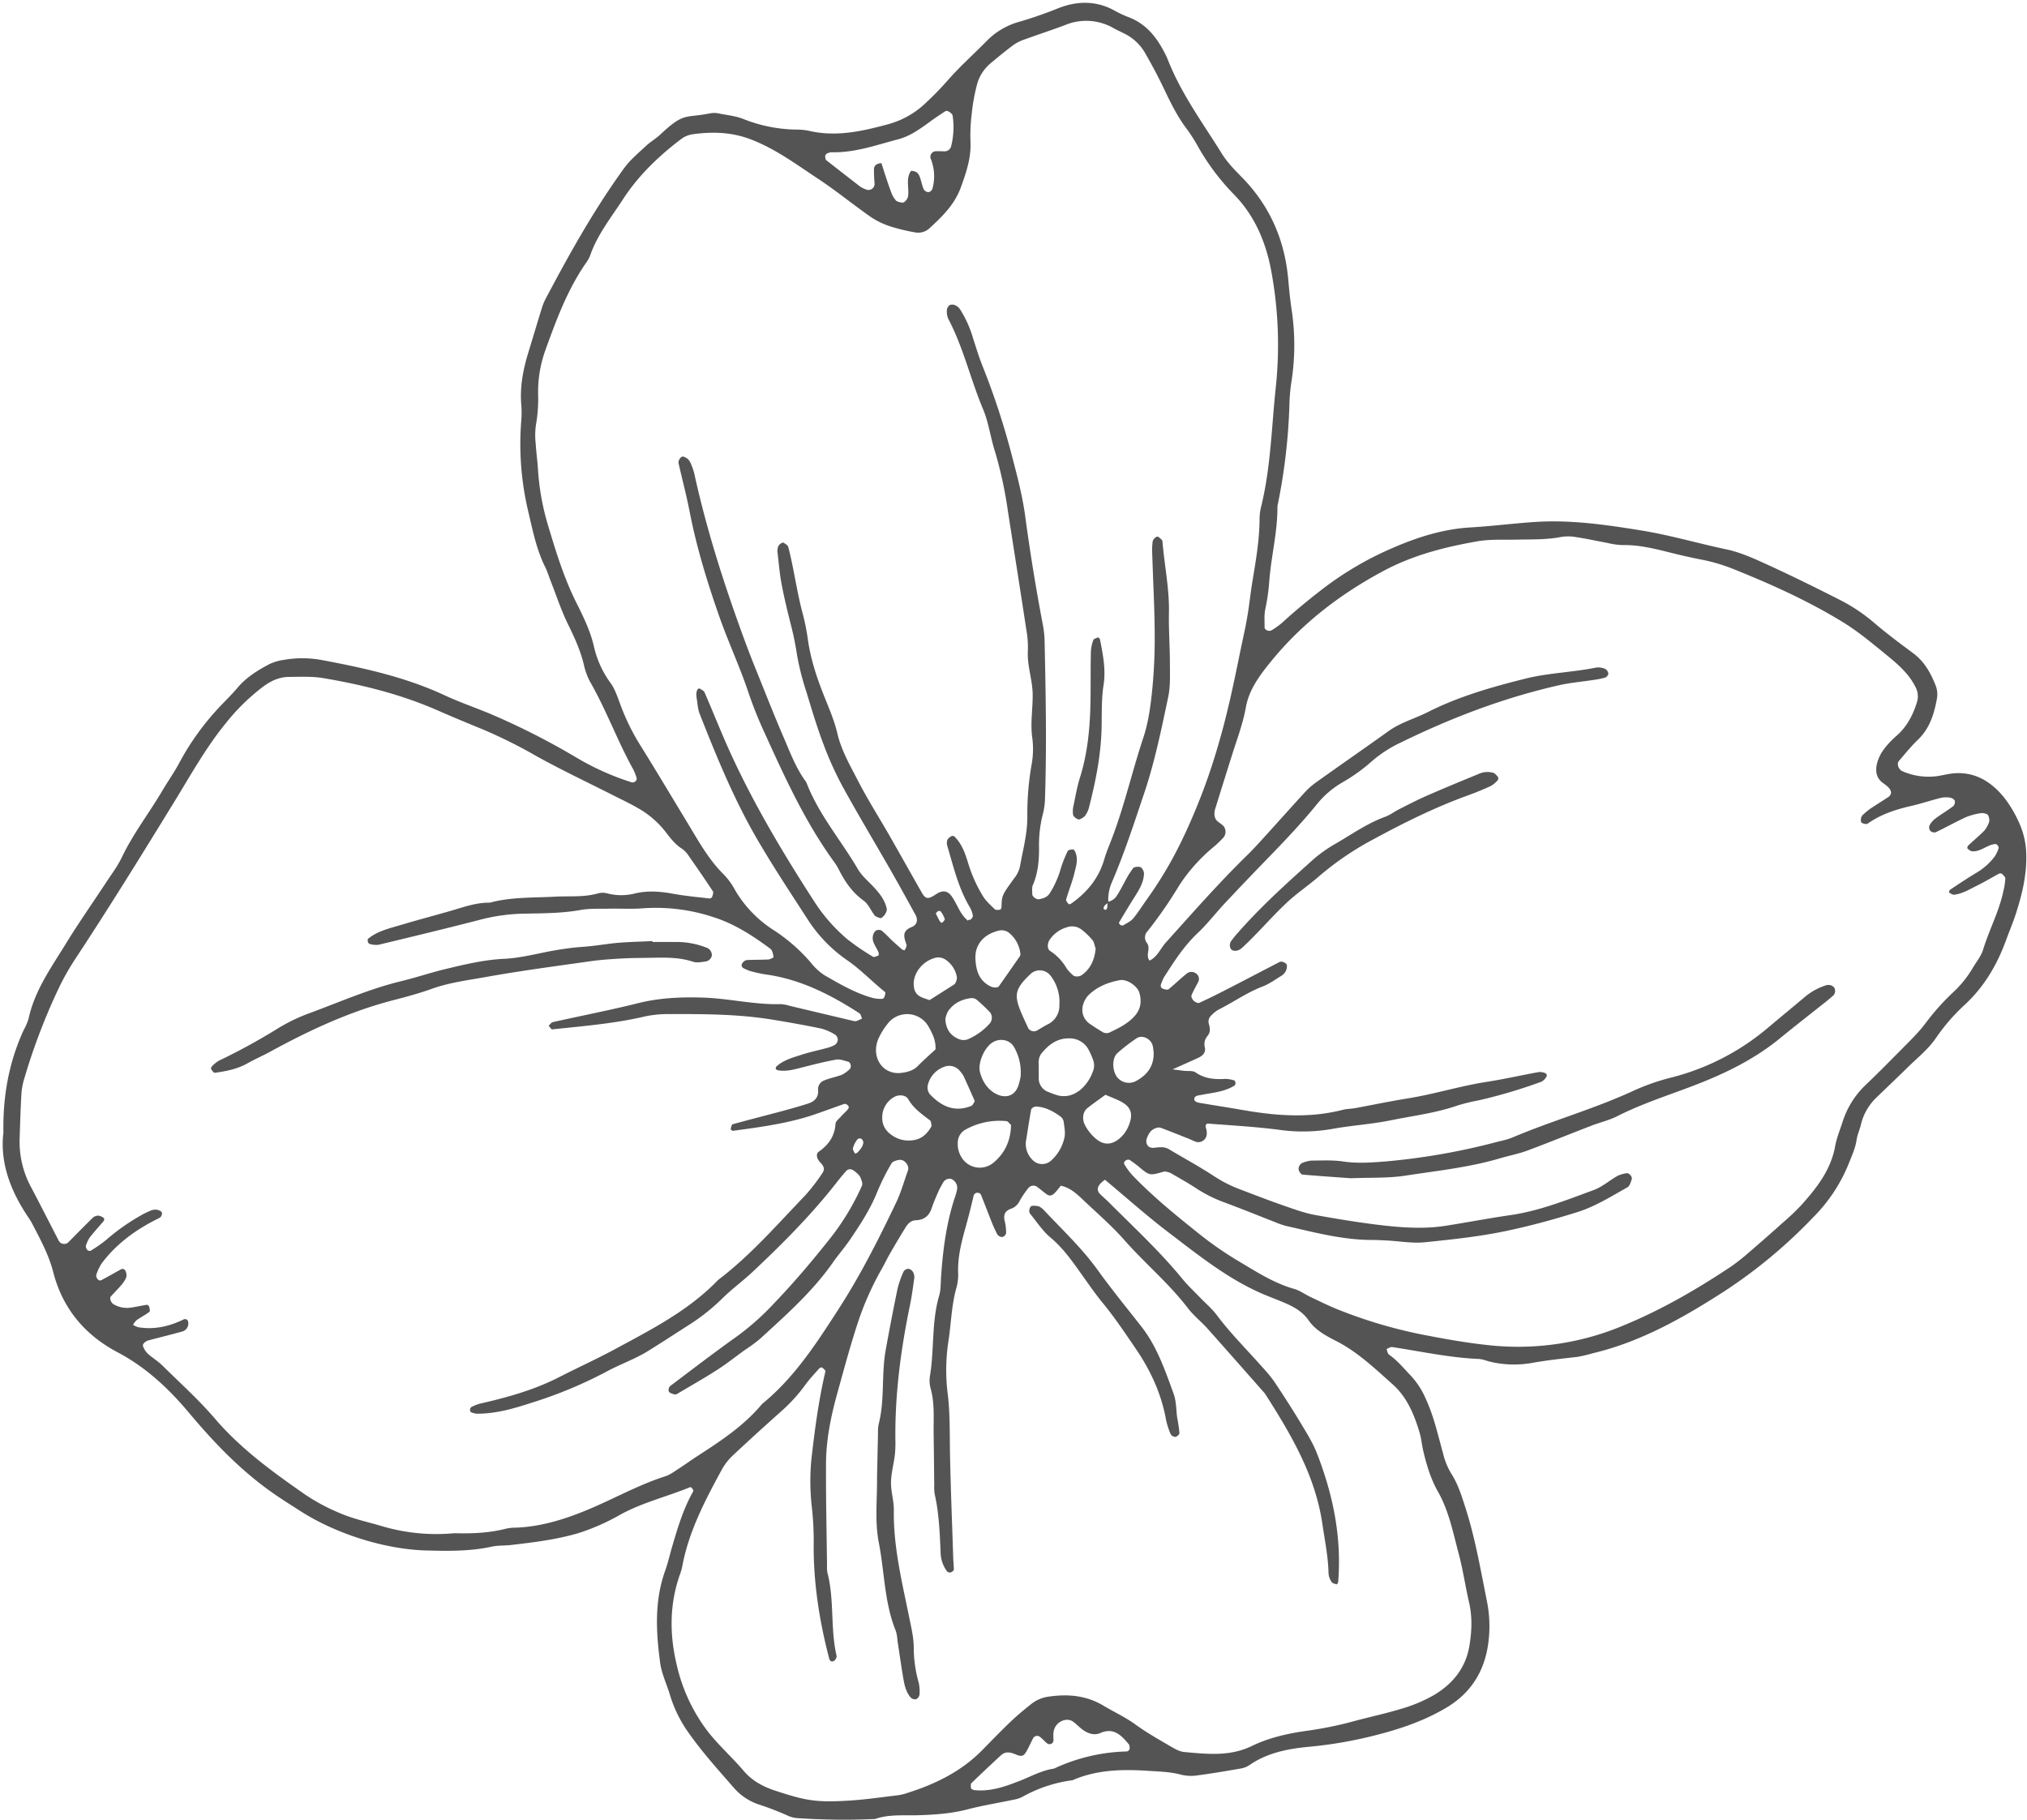 <?xml version="1.0" encoding="UTF-8" standalone="no"?><svg xmlns="http://www.w3.org/2000/svg" xmlns:xlink="http://www.w3.org/1999/xlink" data-name="Poppy Bouquet" fill="#545454" height="820.7" preserveAspectRatio="xMidYMid meet" version="1" viewBox="14.0 13.9 913.9 820.7" width="913.9" zoomAndPan="magnify"><g data-name="Dogwood 4" id="change1_1"><path d="M15.54,524.65c-.3-16.79,2.56-31.85,9.09-46.18a26.44,26.44,0,0,0,2.24-5.15c2.71-12.72,10.19-23.08,16.79-33.83,5.87-9.58,12.35-18.78,18.52-28.18,2.32-3.52,4.9-6.94,6.7-10.73,5.07-10.63,12.29-19.94,18.23-30,2.6-4.42,5.61-8.63,8-13.19a117.75,117.75,0,0,1,18.15-25c2.56-2.74,5.28-5.34,7.69-8.21,4-4.78,9.14-8,14.57-10.84a23.1,23.1,0,0,1,6.69-1.93,48.23,48.23,0,0,1,16.82.11c18.91,3.55,37.66,7.65,55.28,15.83,6.79,3.16,13.91,5.6,20.83,8.48A326.62,326.62,0,0,1,274,355.58a118.58,118.58,0,0,0,24.3,10.93,2,2,0,0,0,2.52-.66,1.6,1.6,0,0,0,.21-1.18,24.41,24.41,0,0,0-1.56-3.9c-7.06-12.71-12-26.45-19.24-39.11a29.8,29.8,0,0,1-2.95-7.86c-1.52-6.45-4.21-12.35-7.12-18.27-3.09-6.28-5.28-13-7.85-19.54-.86-2.18-1.53-4.45-2.57-6.54-4-8.07-5.65-16.84-7.71-25.51a131.6,131.6,0,0,1-3-40.49,44.59,44.59,0,0,0,0-7c-.69-8.1.81-15.87,3.16-23.55,2.06-6.72,4.06-13.45,6.13-20.17a22.79,22.79,0,0,1,1.59-3.9c10.72-20.32,21.92-40.38,35.41-59,2.71-3.75,6.39-6.83,9.79-10,2-1.92,4.55-3.34,6.59-5.26,10.94-10.31,11.08-7.21,22.61-9.6a10.64,10.64,0,0,1,4.16.17c3.68.72,7.53,1.1,10.94,2.52a67,67,0,0,0,23.31,4.67,29.75,29.75,0,0,1,5.6.47c12.34,3,24.14.35,36-2.85a39.41,39.41,0,0,0,17-9.57,139.27,139.27,0,0,0,9.82-10.07c5.56-6.37,11.89-12,17.79-18a32.7,32.7,0,0,1,14.36-8.52,182,182,0,0,0,17.25-5.94c8.5-3.5,17.32-3.9,25.82.75a48.47,48.47,0,0,0,6.36,3c7.51,2.79,12.26,8.4,15.88,15.21a36.83,36.83,0,0,1,1.85,3.79c6,15.44,15.82,28.71,24.47,42.64,2.5,4,5.81,7.33,9.09,10.69,12.27,12.55,19,27.63,20.72,45.07.44,4.67.84,9.35,1.54,14a107.41,107.41,0,0,1,.12,32.22,78.55,78.55,0,0,0-1,9.79,264.68,264.68,0,0,1-5.21,46,7.47,7.47,0,0,0-.23,1.39c.09,11.32-2.83,22.31-3.68,33.53a88.23,88.23,0,0,1-1.77,12.51c-.6,2.67-.31,5.55-.35,8.34,0,1.24,2.08,2.06,3.27,1.27a36.62,36.62,0,0,0,4.52-3.23c5.87-5.39,12-10.42,18.33-15.3A147,147,0,0,1,641.87,261c11.16-4.85,22.68-8.54,35.13-9.27,9.8-.57,19.57-1.86,29.4-2.48,16.08-1,31.79,1.29,47.55,3.84,13,2.1,25.56,5.82,38.39,8.53,6.34,1.34,12.47,4.12,18.42,6.85,11.08,5.08,22,10.45,32.89,16a77.59,77.59,0,0,1,15.18,10.14c5.69,4.87,11.72,9.37,17.75,13.84,5.13,3.8,8,9.08,10.23,14.82a10.94,10.94,0,0,1,.5,5.53c-1.25,7-3.27,13.63-8.71,18.79-3,2.88-5.66,6.21-8.41,9.39-1.18,1.37-.2,3.94,1.58,4.7a29.29,29.29,0,0,0,15.12,2.26c1.86-.21,3.69-.68,5.54-1,10.37-1.82,18.38,2.49,24.77,10.11a52.62,52.62,0,0,1,6.63,10.75,36.35,36.35,0,0,1,3.73,14.89c.34,9.56-1.88,18.61-4.78,27.56-1.31,4-3,7.9-4.42,11.86-4.11,11.17-10,21.11-18.92,29.23a87.73,87.73,0,0,0-12.78,14.89c-3.43,4.93-8.35,8.83-12.69,13.1-4.68,4.61-9.45,9.11-14.16,13.68a24.65,24.65,0,0,0-6.81,12.1c-.56,2.27-1.59,4.45-1.92,6.74-.54,3.79-2.15,7.15-3.51,10.64a72.77,72.77,0,0,1-16.17,24.43,226.8,226.8,0,0,1-39.92,33.23C773,608.05,753.77,619,732,624.15a60.7,60.7,0,0,1-6.82,1.6c-7,.81-13.94,1.54-20.88,2.8a46.31,46.31,0,0,1-18.19-.56c-1.83-.41-3.63-1.24-5.46-1.31-13.17-.56-26-3.4-39-5.36-.77-.11-1.68.58-2.52.9.36.85.47,2,1.11,2.5,3.89,2.71,6.81,6.38,10.06,9.74A36.81,36.81,0,0,1,657,645.05c3.55,7.75,5.31,16,7.6,24.12a31.51,31.51,0,0,0,3.63,9.06c3.09,4.76,4.74,10.11,6.47,15.5,4.46,13.89,6.89,28.24,9.76,42.47a57,57,0,0,1,.61,18.2C683.49,767.08,677.5,777.19,666,784s-24,10.59-36.75,13.55a189.76,189.76,0,0,1-24.94,4c-9.29.87-18.61,2.6-26.66,8.06a10.29,10.29,0,0,1-3.84,1.68c-6.92,1.21-13.85,2.39-20.82,3.29a18.83,18.83,0,0,1-7-.56c-4.6-1.17-9.25-1.28-13.94-1.59-11.81-.77-23.44-.62-34.53,4.23a62.29,62.29,0,0,0-22.55,7.48,13.53,13.53,0,0,1-4,1.29c-6.87,1.46-13.84,2.56-20.62,4.33-7.35,1.92-14.78,2.44-22.29,2.67-6.54.2-13.16-.52-19.53,1.7a312.43,312.43,0,0,1-35.16-.4,12.42,12.42,0,0,1-4.06-1.05,129.61,129.61,0,0,0-13.09-5.06,25.82,25.82,0,0,1-11.55-7.78C337.94,812.1,331,804.46,325,796a58.24,58.24,0,0,1-8.84-17.49c-1.44-4.95-3.83-9.74-4.51-14.77-1.89-14-2.65-28,2.3-41.72,1.26-3.51,2.06-7.19,3.12-10.78,2.51-8.52,5-17,9.48-24.84.15-.25-.12-.87-.36-1.2s-.82-.81-1-.72c-10.38,4.27-21.39,6.89-31.35,12.31a97.23,97.23,0,0,1-19.26,8.5c-10,2.91-20.17,4.13-30.41,5.31-2.79.32-5.67.11-8.39.71-9.74,2.14-19.6,2-29.43,1.74-18.79-.47-41-7.53-57-17.83-3.94-2.54-7.92-5-11.77-7.69-14.77-10.23-27-23-38.53-36.76C90,640,79.76,630.4,67,623.67c-14.77-7.8-24.81-19.79-29-36.16-2-7.82-5.84-14.8-9.51-21.87-.86-1.66-2-3.18-3-4.76C18.19,549.5,14,537.29,15.54,524.65ZM513.7,420.89a8.19,8.19,0,0,0-1.83,1.61c-.62,1-.21,1.68.82,1.62.2,0,.47-.68.52-1.07.1-.82.08-1.65.11-2.48a6.21,6.21,0,0,0,4.44-3.13c1.74-2.75,3.16-5.71,4.78-8.54.68-1.2,1.51-2.32,2.29-3.46.53-.76,3.19-1,3.84-.18a4.25,4.25,0,0,1,1.12,2.42c-.08,3.89-2,7.11-4,10.29-2.5,3.95-4.91,7.95-7.3,12-.1.16.35.81.68,1a1.48,1.48,0,0,0,1.23.2c1.57-1,3.4-1.77,4.52-3.13,2.39-2.88,4.35-6.1,6.55-9.14a178.73,178.73,0,0,0,15.65-26.61,274.93,274.93,0,0,0,16.78-44.69c3.78-13.07,6.5-26.36,9.23-39.66,1-5,2.21-10.06,3.09-15.13,1-5.54,1.52-11.14,2.44-16.68,1.53-9.26,3.16-18.49,3.23-27.91a23.68,23.68,0,0,1,.64-5.57c4.43-17.84,4.75-36.2,6.7-54.34a182.1,182.1,0,0,0-2-51.83c-2.39-13.25-7.49-25.31-16.87-34.88a104.31,104.31,0,0,1-16-21.21,76.8,76.8,0,0,0-5.26-8.32c-4.58-6-7.77-12.8-11-19.57-2.44-5.06-5.12-10-7.92-14.87A21.88,21.88,0,0,0,521,29.08c-1.67-.85-3.39-1.61-5-2.52a24.67,24.67,0,0,0-21.69-1.4c-6.13,2.34-12.38,4.33-18.54,6.59a19.41,19.41,0,0,0-5,2.55c-3.38,2.51-6.63,5.21-9.87,7.91a18.94,18.94,0,0,0-6.24,9.2,86.42,86.42,0,0,0-2.54,13.78,78.4,78.4,0,0,0-.56,12.63c.32,7.23-1.87,13.71-4.29,20.41-2.85,7.93-8.44,13.31-14.29,18.68a7.47,7.47,0,0,1-6.59,1.74A84.12,84.12,0,0,1,415.46,116a35.35,35.35,0,0,1-8.82-4.24c-8.06-5.63-15.69-11.9-23.89-17.31-9.73-6.43-19.07-13.42-30.22-17.69-8.76-3.35-17.34-3.54-26.24-2.32a11.5,11.5,0,0,0-5.13,2.12C311,84.24,301.84,93.05,294.9,103.73c-5.34,8.21-11.59,16-14.85,25.44a15.51,15.51,0,0,1-2.09,3.65c-8.32,12.11-13.3,25.77-18.23,39.44a55.36,55.36,0,0,0-3.11,19.35,67.88,67.88,0,0,1-1,14,33.37,33.37,0,0,0-.09,8.36c.22,3.74.76,7.46,1,11.2a111.69,111.69,0,0,0,4.34,24.88c3.62,12.09,7.27,24.24,13,35.64,3.13,6.28,6.26,12.63,7.87,19.53a44.25,44.25,0,0,0,7.43,16.51c2.17,2.94,3.32,6.69,4.65,10.19a99,99,0,0,0,8.62,17.64c7.21,11.53,14.14,23.23,21.2,34.85,5.11,8.4,9.76,17.09,16.94,24.08a32.44,32.44,0,0,1,4.89,6.86,53.36,53.36,0,0,0,17.4,18,78,78,0,0,1,16.86,14.8,25.25,25.25,0,0,0,6.2,5.63c6.9,3.95,13.8,8,21.58,10.13a18.09,18.09,0,0,0,4.11.42,1.43,1.43,0,0,0,1.08-.76c.26-.76.67-2.08.35-2.33-5.83-4.67-10.93-10.1-17.17-14.41a64.69,64.69,0,0,1-17.54-18.07c-7.89-12.18-15.89-24.26-23.2-36.85-10.41-18-18.15-37-25.71-56.2-.84-2.13-.91-4.57-1.32-6.87-.09-.46-.09-.93-.14-1.4-.18-1.81.7-3.52,1.57-3s1.8.94,2.12,1.67c3.73,8.59,7.16,17.31,11,25.84,10.85,24,24.28,46.52,38.53,68.57a76.14,76.14,0,0,0,14.81,16.87,105.28,105.28,0,0,0,11.59,7.92c.5.32,1.62-.22,2.39-.51.2-.07.3-.81.19-1.16-.82-2.62-3.26-4.73-2.59-7.8a3.85,3.85,0,0,1,1.34-2.32,2.83,2.83,0,0,1,2.58,0,51.06,51.06,0,0,1,4,3.82c1.69,1.6,3.43,3.15,5.2,4.67a2.28,2.28,0,0,0,1.21.36c.36-.8,1-1.79.82-2.44-1.12-3.25-2.31-6.17,2.29-8,2.52-1,3-3.26,1.66-5.65-3.83-7-7.66-13.94-11.62-20.85-7-12.21-14.24-24.26-21-36.58a149.31,149.31,0,0,1-8.72-19.19c-3-7.88-5.4-16-7.84-24a119.14,119.14,0,0,1-4.13-16.31c-.64-4.18-1.42-8.28-2.45-12.37-1.6-6.37-3.2-12.74-4.43-19.19-1-5-1.36-10.19-2-15.3a9.59,9.59,0,0,1,.17-1.39c0-1.31,2-3,2.82-2.38.7.53,1.73,1.06,1.91,1.78,2.48,9.5,3.72,19.28,6.18,28.8a103.11,103.11,0,0,1,2.59,12.38c1.17,8.91,3.94,17.32,7.22,25.62,2.23,5.66,4.75,11.3,6.12,17.19,1.85,7.92,5.89,14.77,9.51,21.8,4.29,8.32,9.34,16.24,14,24.37,4.89,8.54,9.68,17.14,14.56,25.69,1.75,3.06,2.88,3.16,6.29.88,3.13-2.09,5.36-1.74,7.23.86,2.45,3.41,3.56,7.67,6.86,10.56,1.39,1.22-.48,0,1.39,0,.46,0,1.38-1.29,1.29-1.85a11.5,11.5,0,0,0-1.45-3.94c-5.09-8.59-7.32-18.22-10.11-27.65a4.28,4.28,0,0,1,.13-2.72,4.35,4.35,0,0,1,1.93-1.6,1.38,1.38,0,0,1,1.24.28c3.47,3.42,4.95,8,6.27,12.4a65.16,65.16,0,0,0,6.32,14.08c1.37,2.37,3.55,4.29,5.53,6.24.44.44,1.57.31,2.35.22.29,0,.69-.72.7-1.12.14-5.38.16-5.35,5.8-13.16a12.9,12.9,0,0,0,2.48-5c1.3-7.35,3.31-14.56,3.37-22.15A129.45,129.45,0,0,1,479.05,359a38.78,38.78,0,0,0,.34-12.58c-.9-6.6.31-13.08.2-19.61s-2.57-12.86-2.15-19.52a46.89,46.89,0,0,0-.76-9.8c-2.68-17.59-5.45-35.15-8.2-52.72a185.28,185.28,0,0,0-5.93-27.44c-2-6.25-2.8-12.94-5.32-18.92-5.65-13.38-8.82-27.7-15.64-40.63a8.42,8.42,0,0,1-.67-4.07,3.12,3.12,0,0,1,1.32-2.28,3.33,3.33,0,0,1,2.57.18,5.23,5.23,0,0,1,2.07,1.81,50.15,50.15,0,0,1,5.76,12.77c1.44,4.46,2.81,9,4.56,13.3a334.53,334.53,0,0,1,13.07,40.06c2.37,9.05,4.78,18.18,6,27.43,2.18,16.25,4.84,32.4,7.88,48.5a43.16,43.16,0,0,1,.81,7c.52,23.91,1,47.83.18,71.74a30.06,30.06,0,0,1-1,6.94,56.17,56.17,0,0,0-1.67,15.33c0,5.65-.5,11.21-2.8,16.52-.51,1.19-.22,2.74-.26,4.13,0,1.07,1.91,2.45,3,2.25,1.9-.34,3.68-.9,4.8-2.56a42.76,42.76,0,0,0,5.12-11.51,53.63,53.63,0,0,1,3.1-7.72c.25-.52,1.59-.61,2.45-.69.25,0,.65.62.84,1,1.55,3.23.46,6.49-.28,9.6-1,4.08-2.6,8-3.76,12-.16.57.66,1.48,1.17,2.13.1.13.91-.15,1.28-.41,7.05-5,12.31-11.39,14.76-19.9.91-3.14,2.22-6.17,3.39-9.23,5.69-14.9,9.19-30.49,14.22-45.61,2.2-6.6,3.18-13.7,3.91-20.66a236.29,236.29,0,0,0,1.2-25.24c0-11.25-.64-22.49-1-33.74-.07-1.87-.15-3.75-.16-5.62,0-.94.14-1.87.19-2.8.08-1.44,1.95-3.1,2.76-2.36.64.58,1.65,1.23,1.7,1.92.88,10.73,3.15,21.31,2.93,32.16-.16,7.5.42,15,.43,22.51,0,5.15.31,10.45-.74,15.43-3.09,14.66-6.08,29.34-10.89,43.61-4.48,13.33-8.82,26.69-14.35,39.63A20,20,0,0,0,513.7,420.89ZM218.84,705.26c6.88.2,15.29.06,23.54-2.1a19.49,19.49,0,0,1,4.2-.4c10.93-.42,21.15-3.5,31.24-7.61,12.15-4.94,23.57-11.54,36.12-15.55,2.18-.7,4.12-2.19,6.09-3.45,2.76-1.78,5.41-3.73,8.17-5.51,10.65-6.89,21.24-13.83,29.46-23.72,14.45-11.75,24.42-27.25,34.31-42.55s18.2-31.7,26.08-48.23c2.23-4.69,3.57-9.63,5.32-14.46.75-2.08-1.51-5-3.76-4.77-1.3.14-3.12.65-3.66,1.59a99.56,99.56,0,0,0-6.3,12.56c-3.15,7.93-7.76,15-12.53,22-2.38,3.48-5.18,6.67-7.6,10.13-9.22,13.19-21.19,23.74-32.93,34.5a73.39,73.39,0,0,1-6.83,5c-4.18,3-8.22,6.26-12.55,9-5.88,3.78-12,7.24-18,10.8a1.83,1.83,0,0,1-1.36.12c-.84-.31-2-.6-2.32-1.26a2.58,2.58,0,0,1,.58-2.41c10.1-7.63,20.15-15.33,30.46-22.66a118,118,0,0,0,16.73-15c9.08-9.49,17.54-19.52,25.67-29.84a111.24,111.24,0,0,0,13.66-22.89c.45-1-.28-2.67-.78-3.9a7,7,0,0,0-1.88-2.06c-1.88-1.8-3.42-1.93-4.71-.4s-2.44,2.86-3.59,4.34c-11.54,14.87-24.78,28.15-38.47,41-4.44,4.17-9.44,7.76-13.73,12.06A91.22,91.22,0,0,1,324,611.73c-5.91,3.8-11.81,7.64-17.78,11.35s-12.69,6-18.85,9.36a196,196,0,0,1-33.71,14c-8,2.6-16.11,5-24.68,4.92a8,8,0,0,1-2.66-.7c-.24-.09-.43-.66-.41-1s.21-1.05.51-1.21a17.34,17.34,0,0,1,3.79-1.57c12.36-2.81,24.53-6.17,35.9-12,8.35-4.28,16.91-8.14,25.15-12.6,16.47-8.91,33.25-17.41,46.47-31.18,14.67-11.13,26.66-25,39.33-38.19a86.73,86.73,0,0,0,7.7-10c1.25-1.75.68-3.22-.9-4.82-1.81-1.83-2-4-.75-4.83,4.47-3.1,7.23-7,7.6-12.65.08-1.14,1.56-2.22,2.47-3.26s2-2,2.9-3,.7-1.76-.16-2.29c-.36-.22-.9-.51-1.22-.39-4.41,1.52-8.77,3.17-13.18,4.68-12,4.12-24.55,5.76-37.07,7.46-.32.05-1.08-.6-1-.81.16-.77.41-2,.89-2.15,7.67-2.12,15.38-4.07,23.06-6.13,3.62-1,7.22-2,10.8-3.15,2.94-.92,4.91-2.73,4.65-6.09a4.2,4.2,0,0,1,2.76-4.39c2.58-1.08,5.41-1.56,8-2.56a14.29,14.29,0,0,0,3.34-2.38c1.07-.85.73-3.16-.56-3.5-1.77-.45-3.69-1.25-5.38-.95-5.07.9-10.07,2.19-15.07,3.46-3.64.92-7.24,2-11,1.39a1.69,1.69,0,0,1-1.19-.66,1.44,1.44,0,0,1,.45-1.22c3.26-2.87,7.39-3.93,11.37-5.22,3.57-1.15,7.26-1.9,10.88-2.89a16.29,16.29,0,0,0,3.9-1.45,3.2,3.2,0,0,0,1.37-2.19,2.86,2.86,0,0,0-1-2.33,23.13,23.13,0,0,0-6.34-2.86c-7.33-1.53-14.72-2.84-22.12-4.05-15.34-2.5-30.83-2.55-46.31-2.5a49.67,49.67,0,0,0-11.17,1.06C291,475.46,277,476.6,263,478.06c-.49.05-1.1-1.07-1.65-1.64.64-.56,1.2-1.47,1.92-1.63,12.8-2.87,25.69-5.35,38.4-8.53,9.7-2.43,19.42-2.83,29.31-2.52,11.71.37,23.19,3.28,35,2.95a16.62,16.62,0,0,1,4.13.78l28.71,6.81a2.77,2.77,0,0,0,1.4,0c.84-.29,1.63-.72,2.45-1.09-.39-.81-.55-2-1.2-2.39-13.07-8.44-26.76-15.42-42.47-17.53a60.54,60.54,0,0,1-6.86-1.53,19.41,19.41,0,0,1-2.55-1.07c-1.05-.43-1.56-1.3-1-2.28a3.21,3.21,0,0,1,2-1.56c3.27-.21,6.56-.09,9.83-.28.84-.05,2.41-.9,2.36-1.14-.25-1.3-.54-3-1.47-3.7-7.9-5.86-16.05-11.2-25.61-14.23a82.31,82.31,0,0,0-31.87-4c-5.13.4-10.32.06-15.48.17-4.22.08-8.52-.15-12.64.59-8.38,1.51-16.81,1.48-25.24,1.65A83.68,83.68,0,0,0,231,428.49c-15.4,4-30.88,7.71-46.35,11.44a10.35,10.35,0,0,1-4-.39c-.33-.06-.7-.59-.8-1s-.13-1.14.13-1.35c4.11-3.35,9.16-4.57,14.07-6,7.63-2.29,15.33-4.32,23-6.52,5.85-1.69,11.6-3.84,17.83-3.74,9.62-2.61,19.53-2.16,29.35-2.7,6.53-.36,13.14.36,19.58-1.54a8.16,8.16,0,0,1,4.16.11,25.12,25.12,0,0,0,12.51-.07c5.57-1.29,11.14-.88,16.76.15s11.13,1.51,16.7,2.17a1.38,1.38,0,0,0,1.14-.73c.27-.8.7-2,.34-2.5-3.6-5.48-7.32-10.87-11.08-16.24a11,11,0,0,0-2.91-3c-3.28-2.06-5.42-5.12-7.74-8.07a41.47,41.47,0,0,0-11.7-10c-3.63-2.15-7.47-3.93-11.23-5.84-11.71-5.94-23.61-11.54-35.08-17.92a220.66,220.66,0,0,0-23.9-11.9c-6.94-2.84-13.87-5.72-20.74-8.73-16.44-7.17-33.7-11.47-51.29-14.44-5-.85-10.29-.58-15.44-.54-4.34,0-8.12,1.76-11.65,4.36a94.63,94.63,0,0,0-17,16.69c-8.94,11-15.74,23.32-23.09,35.28-14.48,23.58-29,47.1-44.22,70.21a112.85,112.85,0,0,0-7.68,13.42,277.56,277.56,0,0,0-15.58,40.68,32,32,0,0,0-1.4,6.87c-.41,7-.63,14.06-.85,21.09a42.94,42.94,0,0,0,5.25,21.63c4.15,7.88,8.18,15.83,12.26,23.74a2.8,2.8,0,0,0,4.68.76c3.6-3.66,7.19-7.34,10.88-10.92a3.79,3.79,0,0,1,2.54-.89,5.19,5.19,0,0,1,2.4,1.13c.19.13.16,1-.07,1.25-2.08,2.5-4.31,4.88-6.31,7.45a14.12,14.12,0,0,0-1.74,3.77,1.82,1.82,0,0,0,.25,1.23,1.48,1.48,0,0,0,2.36.72,59.66,59.66,0,0,0,6.85-4.87,94.22,94.22,0,0,1,14.9-10.54,37.45,37.45,0,0,1,5-2.47,5.25,5.25,0,0,1,2.74-.31c.82.16,2,.68,2.2,1.33a2.51,2.51,0,0,1-1,2.27c-10.27,5-19.36,11.42-26.24,20.65a22.91,22.91,0,0,0-2.35,5,1.93,1.93,0,0,0,.15,1.36c.45,1,1.31,1.56,2.16,1.1,2.89-1.52,5.7-3.17,8.57-4.73a1.48,1.48,0,0,1,2.33.8,4.3,4.3,0,0,1,.3,2.63,12.9,12.9,0,0,1-2.21,3.48c-1.5,1.78-3.15,3.42-4.72,5.14-.77.84,0,2.85,1.15,3.54a11.91,11.91,0,0,0,8.13,1.5c2.3-.33,4.57-.88,6.87-1.23a1.38,1.38,0,0,1,1.07.8c.21.78.51,2.1.15,2.37-1.84,1.39-3.93,2.45-5.82,3.78a8.53,8.53,0,0,0-1.59,2.11,10,10,0,0,0,2.43,1.07c7.22,1.19,14-.42,20.45-3.55a1.44,1.44,0,0,1,2,1.23,3.74,3.74,0,0,1-2.66,4.23c-5,1.39-10,2.63-15,3.94-1.69.44-3.1,1.73-2.71,2.7a9.19,9.19,0,0,0,2.11,3.34c2.08,1.89,4.56,3.34,6.55,5.3,8,7.9,16.45,15.47,23.74,24,11.75,13.74,26.15,24.12,40.76,34.31a89,89,0,0,0,14.83,8c6.52,2.9,13.37,4.29,20.09,6.3A86.27,86.27,0,0,0,218.84,705.26ZM542.68,496.1c2.34.3,3.69.48,5,.64,1.83.22,4.08-.17,5.42.76,4.16,2.91,8.66,3.17,13.42,2.9a14.25,14.25,0,0,1,4,.71c.25.06.49.65.51,1s-.08,1.06-.36,1.24c-4.47,2.85-9.67,3.23-14.69,4.21-1.36.26-3.33.31-3.51,1.75s1.67,1.81,3,2c6.46,1.1,13,2.1,19.41,3.22,14.88,2.58,29.75,3.62,44.61-.2,1.8-.46,3.73-.43,5.57-.76,7.82-1.44,15.61-3.09,23.46-4.34,12.05-1.92,23.7-5.62,35.76-7.49,7.86-1.22,15.64-3,23.47-4.42a6.5,6.5,0,0,1,2.69.37,1.42,1.42,0,0,1,.92.83,1.73,1.73,0,0,1-.39,1.32,5.64,5.64,0,0,1-2,1.83,235.63,235.63,0,0,1-28.26,8.4,82.41,82.41,0,0,0-9.54,2.32c-9.8,3.42-20.07,4.64-30.15,6.69-8.72,1.77-17.67,2.3-26.38,3.88a75.83,75.83,0,0,1-23.72.42c-10.66-1.38-21.42-2-32.15-2.81-1.18-.09-1.4,1-1,2.15a6.63,6.63,0,0,1,.29,2.77A3.79,3.79,0,0,1,553,528.7c-1.3-.53-2.57-1.14-3.87-1.65-3.92-1.55-7.82-3.12-11.77-4.59-1.4-.52-3.86.57-4.88,2a11.59,11.59,0,0,0-1.32,2.45c-1,2.58.38,4.81,3,4.57,2.34-.22,4.61-.7,6.82.61,6.84,4.08,13.86,7.89,20.52,12.25a58.19,58.19,0,0,0,11.22,5.73c6.58,2.5,13.13,5.06,19.77,7.36,4.85,1.69,9.74,3.51,14.77,4.4,10.13,1.8,20.29,3.5,30.52,4.66,9.35,1.05,18.71,1.61,28.06.14,9.7-1.52,19.36-3.39,29.08-4.79,13.11-1.88,25.29-6.8,37.58-11.3,3.88-1.43,7.18-4.37,10.85-6.45a15.15,15.15,0,0,1,3.95-1.15c1.14-.27,2.82,1.62,2.38,2.78s-.9,3-1.88,3.54c-7.35,4.11-14.51,8.66-22.63,11.21-10.72,3.36-21.54,6.31-32.56,8.6-12,2.5-24.09,3.74-36.19,5-5.51.57-11.19-.48-16.8-.78-2.34-.12-4.69-.25-7-.26-13.27,0-26-3.44-38.77-6.32a38.74,38.74,0,0,1-5.3-1.86c-7.42-2.89-14.8-5.89-22.25-8.66A61.8,61.8,0,0,1,553.72,550c-3.9-2.59-8-4.88-12.07-7.22a9.87,9.87,0,0,0-2.66-.64c-6.64,1.93-6.63,1.92-11.24-1.88-1.42-1.18-2.91-2.29-4.43-3.33a1.71,1.71,0,0,0-1.36.06c-1.1.47-1.47,1.32-.87,2.2a32.7,32.7,0,0,0,3.31,4.49c9.09,9.52,19.28,17.82,29.51,26a157.06,157.06,0,0,0,18.43,12.86c8,4.75,15.91,9.93,25.09,12.54,2.65.76,5,2.51,7.56,3.72,3.81,1.81,7.6,3.68,11.5,5.29a214.9,214.9,0,0,0,41.73,12.17c9.67,1.87,19.39,3.51,29.15,4.43a122.37,122.37,0,0,0,59.15-9.34c17-7.05,32.77-16.22,48-26.37a93.41,93.41,0,0,0,8.78-7q7.47-6.41,14.79-13a103,103,0,0,0,8.14-7.76c6.92-7.73,13.25-15.8,15.18-26.48.66-3.66,2.11-7.19,3.28-10.75a39.37,39.37,0,0,1,10.19-16.6c5.43-5.17,10.71-10.5,16-15.86,3.93-4,8.09-7.93,11.42-12.42a106.39,106.39,0,0,1,12.15-13.62,47.92,47.92,0,0,0,8.84-10.87c1.63-2.84,3.9-5.48,4.83-8.53,2.75-9,7.26-17.3,9.17-26.53a31.51,31.51,0,0,0,.84-5.51c0-.69-.87-1.49-1.49-2.08a1.48,1.48,0,0,0-1.35-.12c-3.3,1.76-6.5,3.73-9.87,5.37s-6.56,3.7-10.36,4.13c-.74.08-1.58-.56-2.32-1a1.93,1.93,0,0,1,.47-1.24c3.89-2.58,7.77-5.19,11.78-7.59a28.78,28.78,0,0,0,8.37-7.42,15.51,15.51,0,0,0,1.75-3.75,1.56,1.56,0,0,0-.4-1.19c-.25-.32-.72-.7-1.06-.67-3.79.3-6.66,3.63-10.62,3.27a4.09,4.09,0,0,1-2-1.33c-.15-.15.08-1,.38-1.27,2.38-2.24,4.91-4.33,7.21-6.66a13,13,0,0,0,2.07-3.58c.54-1.1,0-3.53-.84-3.86a5.24,5.24,0,0,0-2.52-.52,29.73,29.73,0,0,0-6.79,1.76c-4.68,2.14-9.18,4.68-13.82,6.9a2.67,2.67,0,0,1-2.4-.62,2.63,2.63,0,0,1-.41-2.41,9.76,9.76,0,0,1,2.68-3.17c2.61-1.95,5.45-3.61,8.05-5.58a2.7,2.7,0,0,0,.7-2.47,3,3,0,0,0-2.15-1.37,11.29,11.29,0,0,0-4.18.11c-4.54,1.14-9,2.65-13.56,3.69-6.92,1.58-13.53,3.77-19.39,7.92-.52.37-1.72.06-2.47-.25-.95-.38-.72-2.81.27-3.67a35.2,35.2,0,0,1,3.2-2.68c2.72-1.84,5.53-3.54,8.26-5.36,1.74-1.15,1.68-2.89-.11-4.6A21.61,21.61,0,0,0,863,367c-3.14-2.25-3.51-5.5-2.73-8.8a18.32,18.32,0,0,1,3-6.29,37.55,37.55,0,0,1,5.74-6.15c4.78-4.18,7.52-9.49,9.33-15.43a8.81,8.81,0,0,0-.79-6.78c-2.58-5.14-6.63-9-11-12.67-4-3.29-8-6.57-12-9.7-3-2.28-6-4.48-9.2-6.45-15.61-9.64-32.28-17.17-49.24-24a79.51,79.51,0,0,0-14.77-4.45c-4.61-.88-9.14-1.92-13.68-3.05-7.27-1.81-14.54-3.71-22.16-3.54a34.46,34.46,0,0,1-6.93-1c-4.61-.84-9.19-1.87-13.82-2.57a20.49,20.49,0,0,0-6.94-.09c-6.51,1.29-13.07,1.06-19.63,1.2-6.09.13-12.3-.26-18.25.79-14.8,2.6-29.29,6.32-42.68,13.6C618,282,601,295.05,587.19,312c-5.05,6.18-10,12.69-11.45,20.72-1.33,7.47-4,14.44-6.24,21.58q-3.81,12.06-7.55,24.15a7.65,7.65,0,0,0-.4,2.75,4.47,4.47,0,0,0,.89,2.53c.91,1,2.23,1.67,3.2,2.65a4.12,4.12,0,0,1,0,5.15,50.5,50.5,0,0,1-4,3.89,77.15,77.15,0,0,0-15.94,17.68,196.82,196.82,0,0,1-14.37,20.78,4,4,0,0,0-.27,5.18c2,2.49-.8,5.54,1.25,8,3.57-1.73,4.9-5.48,7.35-8.19,11.94-13.22,23.66-26.64,36.41-39.1,2.68-2.61,5.21-5.39,7.73-8.17,6-6.58,11.91-13.24,17.93-19.8a33.72,33.72,0,0,1,5.16-4.77c11.06-7.9,22.24-15.64,33.3-23.55,5.43-3.87,11.86-5.57,17.7-8.55,13.88-7,28.74-11.24,43.78-15,10.52-2.64,21.35-2.84,31.91-5a7.75,7.75,0,0,1,4.09.57,3,3,0,0,1,1.49,2.16,2.44,2.44,0,0,1-1.46,1.78,37.84,37.84,0,0,1-5.51,1.1c-5.08.79-10.25,1.2-15.25,2.34-24.81,5.62-48.42,14.61-71.23,25.77a56.56,56.56,0,0,0-13,8.35,79.92,79.92,0,0,1-13.69,9.83,41.46,41.46,0,0,0-11.59,10.11c-7.41,9.08-15.55,17.52-23.71,25.92q-8.82,9.09-17.47,18.33c-4.16,4.45-7.89,9.33-12.31,13.5-6.23,5.89-10.74,13-15.27,20.09a21.84,21.84,0,0,0-1.07,2.58c-.5,1.07-.33,2,.76,2.39.78.29,2,.6,2.51.22,2.9-2.34,5.56-5,8.48-7.29a3.43,3.43,0,0,1,3.92.2,2.92,2.92,0,0,1,1,3.7c-1,2.07-2.25,4.06-3.09,6.2-.23.59.44,1.8,1,2.36s1.86,1.22,2.44,1c4.25-1.93,8.42-4,12.57-6.15,7.93-4.07,15.81-8.21,23.72-12.3,1.07-.55,3.29.48,3.32,1.6a5.45,5.45,0,0,1-.58,2.61,5.55,5.55,0,0,1-1.9,2c-2.79,1.71-5.51,3.7-8.53,4.86-7.07,2.69-13.19,7.11-19.9,10.44a15.35,15.35,0,0,0-3.26,2.64,3.67,3.67,0,0,0-1,3.84c.5,1.86.79,3.57-.57,5.27a5.73,5.73,0,0,0-1.29,5.21c.55,2.21-.83,3.66-2.5,4.52C551.1,492.39,547.31,494,542.68,496.1Zm-30.5,49.78c-3.44,2.41-4.11,4.57-2.13,6.51,1.34,1.31,2.76,2.53,4.08,3.85,11.26,11.27,23,22.12,33.09,34.49,2.37,2.89,5.14,5.45,7.74,8.16s5.52,5.16,7.75,8.14c6.2,8.3,13.57,15.54,20.37,23.29a64.75,64.75,0,0,1,5.37,6.48c4.16,6.24,8.24,12.54,12.11,19,2.66,4.41,5.42,8.86,7.27,13.63,7.22,18.54,11.12,37.71,9.51,57.73a2.35,2.35,0,0,1-.64,1.18c-.83-.27-1.93-.46-2.32-1.08a8,8,0,0,1-1.39-3.83c-.15-7.54-1.68-14.87-2.77-22.29-3.2-22-14.17-40.45-25.79-58.68a9.11,9.11,0,0,0-.9-1.07c-8.38-9.49-16.72-19-25.15-28.44-2.82-3.14-6.22-5.8-8.77-9.13-8.58-11.23-19.46-20.28-28.77-30.84-5.55-6.31-12-11.87-18.11-17.65-3-2.82-6-5.85-10.43-6.76-.94,1.13-1.77,2.25-2.72,3.23-1.33,1.37-2.41,1.54-3.73.59-1.5-1.09-2.9-2.33-4.41-3.42a2.91,2.91,0,0,0-3.76.62,41.66,41.66,0,0,0-3.93,5.77,6.79,6.79,0,0,1-4,3.62c-2.7,1-3.42,2.74-2.77,5.44a23,23,0,0,1,.64,5.54,2.5,2.5,0,0,1-1.66,1.74,2.78,2.78,0,0,1-2.28-1.13,59.76,59.76,0,0,1-2.86-6.37c-1.56-3.89-3-7.81-4.61-11.7a1.51,1.51,0,0,0-1.07-.69,1.76,1.76,0,0,0-2.19,1.34q-1.72,7.47-3.79,14.85c-1.74,6.26-3.34,12.68-3.18,19.34a23,23,0,0,1-.69,7c-2.24,7.72-2.41,15.73-3.57,23.6a86.5,86.5,0,0,0-.51,23.82c1.21,9.37.93,18.71,1.12,28.08.31,15.47.94,30.93,1.44,46.39.06,1.82.27,3.64.28,5.47,0,.34-.53.79-.92,1a1.65,1.65,0,0,1-2.41-.63,14.32,14.32,0,0,1-2.62-7.9c-.39-8.89-.7-17.79-2.68-26.53a20.3,20.3,0,0,1-.2-4.21c-.1-7.5-.15-15-.27-22.5-.12-7,.57-14.07-1.38-21a13.25,13.25,0,0,1-.29-5.57c2-12,.67-24.4,4.17-36.27.78-2.65.64-5.58.84-8.38.86-12.65,2.49-25.15,6.67-37.19a22.65,22.65,0,0,0,.61-2.74,4.36,4.36,0,0,0-2.82-4.31,3.38,3.38,0,0,0-3.52,1.64c-.66,1.24-1.4,2.44-2,3.73-1.11,2.58-2.27,5.16-3.15,7.82-1.18,3.58-3.5,5.36-7.25,5.49-2.07.08-3.46,1.5-4.45,3.08-2.49,4-4.86,8-7.19,12.06-1.39,2.43-2.58,5-4,7.42a133.87,133.87,0,0,0-10.63,24.26c-3.35,10.26-6.12,20.66-9,31s-5.09,21-5.14,31.8c-.08,15.48.28,31,.46,46.43a11.79,11.79,0,0,0,.16,2.8c3.23,12.35,1.26,25.27,4.17,37.66a2.82,2.82,0,0,1-1.27,2.2c-1,.6-1.82,0-2.11-1.15-4.5-17.31-7.24-34.85-6.95-52.79a141.82,141.82,0,0,0-.85-15.41,103.43,103.43,0,0,1-.26-21c1.51-13.47,3.28-27,6.37-40.19.11-.47-.86-1.29-1.47-1.76-.21-.17-1,.07-1.27.37-2.17,2.44-4.43,4.82-6.34,7.45a72.18,72.18,0,0,1-10.34,11.47c-7.34,6.55-14.63,13.15-21.81,19.88a26.86,26.86,0,0,0-5.27,6.49c-7.63,14-15.09,28.12-18.05,44.06a27.43,27.43,0,0,1-1.18,4c-4.58,13.27-4.54,26.72-1.33,40.21a78,78,0,0,0,13.31,29.2c5.09,6.81,11.48,12.33,16.92,18.75,3.76,4.44,8.64,7.07,14.09,8.87,13.79,4.56,18.58,5.43,33.15,4.54,7.48-.45,14.91-1.55,22.36-2.43a22.63,22.63,0,0,0,4.09-1c12.66-4,24.37-9.69,33.83-19.32,4.27-4.34,8.49-8.73,12.9-12.93,3.05-2.89,6.31-5.6,9.62-8.19a16.08,16.08,0,0,1,7.76-3.07c8.6-1.21,16.74-.47,24.43,4.13,4.81,2.88,9.92,5.21,14.51,8.56,4.91,3.58,10.25,6.58,15.51,9.66,2,1.17,4.21,2.47,6.42,2.67,10.26.93,20.56,2.08,30.4-2.7,7.65-3.72,15.89-5.59,24.28-6.8a167.36,167.36,0,0,0,20.66-4.1c7.67-2.12,15.49-3.73,23.09-6.08a65.81,65.81,0,0,0,14.18-6.05c8.4-5,14.25-12.2,15.9-22.1,1.08-6.48,1.39-13-.13-19.57-1.69-7.3-2.75-14.75-4.68-22-2.54-9.47-4.4-19.26-9.3-27.9-3.3-5.81-5.16-12-6.66-18.41-.64-2.73-.89-5.57-1.67-8.26-2.4-8.2-5.75-16.17-12.18-21.86-8-7.11-15.83-14.65-25.61-19.6-4.59-2.31-9.25-4.9-12.26-9.23-2.86-4.11-6.89-6.23-11.23-8.07-3.44-1.47-7-2.73-10.4-4.25-15.6-6.91-28.74-17.63-42.17-27.82C530.63,561.8,521.55,553.67,512.18,545.88ZM411.41,87.48c.81,2.51,1.62,5.15,2.51,7.78.74,2.2,1.5,4.41,2.37,6.56a14.4,14.4,0,0,0,1.52,2.34c.48.73,3.21,1.46,3.85.88a4.91,4.91,0,0,0,1.63-2.1c.83-3.62-.84-7.45.87-11,.19-.4.57-1.08.79-1a5,5,0,0,1,2.5.76A5.19,5.19,0,0,1,428.81,94c.62,1.75.93,3.62,1.68,5.3a2.76,2.76,0,0,0,2.2,1.26,2.51,2.51,0,0,0,1.72-1.61,21,21,0,0,0-.87-13.7,2.56,2.56,0,0,1,2-3.12c1.38-.12,2.77,0,4.15,0a3,3,0,0,0,3.11-2.18A34.81,34.81,0,0,0,443.5,66c-.17-1-2.41-2.51-3.2-2-2.31,1.52-4.61,3-6.86,4.68-4.53,3.28-9.07,6.63-14.57,8.06-9.88,2.58-19.6,6.14-30.05,5.81a4.35,4.35,0,0,0-1.35.32c-1.1.35-1.58,1-1.38,2,.09.44.13,1,.43,1.26q7.67,6,15.42,12a13.92,13.92,0,0,0,2.52,1.2,2.77,2.77,0,0,0,3.87-2.51,59.39,59.39,0,0,1-.27-6.91C408.17,88.49,409.39,87.56,411.41,87.48ZM453,821.06c7.19.88,13.91-1.45,20.43-4,5.22-2,10.13-4.84,15.78-5.65a81.65,81.65,0,0,1,32.54-7.73,1.52,1.52,0,0,0,1.54-1.86,2.74,2.74,0,0,0-.29-1.32c-3.4-4-6.73-7.84-13-5.1-2.65,1.16-5.57.18-7.94-1.59-1.5-1.11-2.77-2.53-4.29-3.6-2.64-1.86-6.73-.34-8.2,2.8-.85,1.81-.67,3.61-.59,5.48a1.79,1.79,0,0,1-2.79,1.6c-1.1-.87-2-1.94-3.11-2.83a2.08,2.08,0,0,0-3.39.66c-.87,1.66-1.62,3.38-2.51,5-1.55,2.91-2.29,3.36-5.45,2-2.4-1-4.48-1.31-6.45.5-4.48,4.13-8.92,8.29-13.29,12.54-.42.41-.29,1.52-.19,2.28C451.78,820.61,452.49,820.8,453,821.06ZM435.78,487.11c.26-4-1.45-7.34-3.26-10.51a11.08,11.08,0,0,0-18.48-.85,30.89,30.89,0,0,0-4.24,7.11c-3.05,8.32,2.55,15.85,10.58,14.83,2.79-.35,5.36-1,7.46-3.13C430.39,491.93,433.17,489.54,435.78,487.11Zm46.54,5.55c0,4.62,0,6,0,7.41a6.54,6.54,0,0,0,4.6,6.32,40.1,40.1,0,0,0,3.93,1.42c3.92,1,7.36-.1,10.41-2.61a19.27,19.27,0,0,0,5.42-8,7,7,0,0,0,.12-5.44,31.72,31.72,0,0,0-2.3-5.06,9.61,9.61,0,0,0-8.17-4.57c-5.72-.18-9.63,2.87-12.93,7a5.76,5.76,0,0,0-1,2.57C482.19,493.08,482.19,494.49,482.32,492.66Zm30.3-12.89a4.49,4.49,0,0,0,1.39-.18c4.21-2,8.42-4,11.6-7.57,2.73-3.11,3.2-6.61,2.09-10.44-.92-3.17-5.67-6.29-8.79-5.71-5.13.95-9.92,2.81-13.76,6.4-3.45,3.21-5,9.66.28,13.36,1.9,1.33,3.89,2.54,5.87,3.76A5.05,5.05,0,0,0,512.62,479.77Zm-21-12.53a19.26,19.26,0,0,0-4.14-13.6,6.12,6.12,0,0,0-8.72-.67c-7.23,6.84-7.82,9.54-4,18.35.94,2.13,1.93,4.24,2.92,6.36a3,3,0,0,0,3.68,1c1.63-.91,3.2-1.95,4.86-2.79A9.32,9.32,0,0,0,491.65,467.24Zm-21.81,53.92c-.73-.63-1.35-1.65-2-1.71a31.47,31.47,0,0,0-18.71,3.93,6.68,6.68,0,0,0-3.27,5.78,11.09,11.09,0,0,0,1.69,6.61,9.59,9.59,0,0,0,14.43,2.38C467.27,533.7,469.7,528,469.84,521.16Zm4.34-21.88a22.64,22.64,0,0,0-3-13.29c-1.75-3.19-6.31-4.18-9.7-2-3.68,2.34-6.67,9.25-5.61,13.36s3.35,7.79,7.22,9.8c4.32,2.23,8.51,1,10.11-3.77A34.71,34.71,0,0,0,474.18,499.28Zm-20.39-53.55c.22,6.54,2.07,10.52,6.72,12.91,1.29.66,3.28.8,3.87,0q4.78-6.78,9.49-13.6a1.91,1.91,0,0,0,.18-1.32,14,14,0,0,0-5.34-9.38,5.43,5.43,0,0,0-3.9-.9C457.45,435,453.64,439.94,453.79,445.73Zm22.81,82.61a10.06,10.06,0,0,0,2.7,8.32,6,6,0,0,0,8.6.61,19.28,19.28,0,0,0,6.08-10.6c.43-2.16-.06-4.54-.35-6.79a3.78,3.78,0,0,0-1.29-2.38c-3.35-2.47-7-4.47-11.26-4.65-.72,0-2,.76-2.13,1.35C478,519.15,477.27,524.14,476.6,528.34Zm35.81-20.77c-2.9,2.14-5.59,4-8.12,6-2.16,1.75-2.46,5.08-1.06,7.71a20,20,0,0,0,5.31,6.44c3.29,2.58,6.78,2.45,10.18-.4a14.46,14.46,0,0,0,4.09-5.59c2.35-5.56,1.28-8.82-4-11.43C516.77,509.32,514.61,508.51,512.41,507.57Zm-4.43-66c-.44-1.24-.6-2.77-1.41-3.78a31.36,31.36,0,0,0-5-4.79,7,7,0,0,0-6.6-.94,13.91,13.91,0,0,0-7.69,5.62c-1.07,1.54-1.19,4.14.18,5a23.41,23.41,0,0,1,7.55,8,17.55,17.55,0,0,0,2.83,3c.78.77,2.84.68,3.9-.08C505.83,450.65,507.52,446.52,508,441.59ZM453.5,510.41c-1.68-3.78-3.35-7.59-5.1-11.37a14.75,14.75,0,0,0-1.65-2.25,6.18,6.18,0,0,0-6.27-2.09,11.58,11.58,0,0,0-8.22,8.73,4.9,4.9,0,0,0,.95,3.86c5.15,5.45,11.18,8.37,18.76,5.26C452.64,512.27,453,511.18,453.5,510.41Zm-19.45,11.21c-.25-.89-.19-2.09-.74-2.51-3.69-2.82-7.48-5.43-9.87-9.64-1.07-1.88-4.35-2.09-6.29-.9a10.48,10.48,0,0,0-5.39,9.18c-.08,4.21,2.21,6.93,5.7,8.88a13,13,0,0,0,8.11,1.43C429.66,527.57,432.2,525,434.05,521.62Zm6.18-48.2c.21,4.58,2.32,7.43,6,9a5.56,5.56,0,0,0,4,.17,28,28,0,0,0,10-7.17,4,4,0,0,0,.12-5.06c-1.91-2-3.89-3.88-6-5.66a3.69,3.69,0,0,0-2.58-.72c-4.27.54-7.93,2.35-10.38,6A12,12,0,0,0,440.23,473.42Zm93.91,15c-.12-.91-.19-1.83-.37-2.72-.66-3.35-4.72-5.41-7.39-3.57a79.31,79.31,0,0,0-8.65,6.71c-2.32,2.1-2.3,7.33-.38,10.33a6.76,6.76,0,0,0,8.49,2.37C531.15,498.82,534.33,494.7,534.14,488.46Zm-101-23.57c3.52-2.23,7.07-4.48,10.6-6.74a2.54,2.54,0,0,0,1-.93,5.24,5.24,0,0,0,.7-2.59,12,12,0,0,0-5.19-8,5.92,5.92,0,0,0-4-.92c-6.68,1.43-11.05,7.84-10.19,13.23a5.41,5.41,0,0,0,2.95,4.45C430.29,464,431.65,464.36,433.13,464.89Zm-29.89,64a4,4,0,0,0-.57-1.17,1.47,1.47,0,0,0-2.33.3,11.11,11.11,0,0,0-1.8,3.65c-.16.72.57,1.65.91,2.49.39-.17.89-.24,1.15-.53C401.85,532.25,403.16,530.89,403.24,528.87Zm32.66-103.1c.58,1.17,1.14,2.4,1.81,3.57a2.23,2.23,0,0,0,1,.73c.5-.54,1.37-1.3,1.24-1.75a13.26,13.26,0,0,0-1.78-3.39c-.15-.23-.85-.27-1.21-.15S436.35,425.35,435.9,425.77Z" fill="inherit"/><path d="M308.19,438.66c3.75,0,7.5,0,11.25,0a36.75,36.75,0,0,1,13.68,2.8,3.63,3.63,0,0,1,1.81,3.43,3.37,3.37,0,0,1-3,2.59c-1.82.27-3.86.63-5.52.08-6.4-2.12-12.94-1.88-19.49-1.76-4.21.07-8.43.07-12.63.31-4.67.27-9.34.57-14,1.22-15.73,2.24-31.49,4.3-47.12,7.11-8.25,1.48-16.63,2.52-24.63,5.39-5.71,2.05-11.6,3.63-17.48,5.15-19.61,5.1-37.77,13.6-55.46,23.27-3.28,1.8-6.75,3.27-10,5.12-4.6,2.6-9.63,3.57-14.74,4.28-.49.07-1.23-1-1.69-1.68-.16-.22.09-.94.37-1.2a13.93,13.93,0,0,1,3.22-2.61A280.79,280.79,0,0,0,138.7,478a80.11,80.11,0,0,1,13.82-6.86c14.06-5.13,27.76-11.28,42.38-14.81,6.82-1.65,13.49-3.93,20.31-5.55,8.62-2.06,17.2-4.11,26.21-4.54,7.88-.38,15.66-2.62,23.5-3.93,3.69-.62,7.41-1.14,11.13-1.4,4.21-.29,8.36-.88,12.53-1.43,6.47-.86,13.05-.87,19.59-1.24C308.17,438.38,308.18,438.52,308.19,438.66Z" fill="inherit"/><path d="M623.14,545.2c-6.93-.49-14.39-1-21.84-1.64-.64-.06-1.41-1.14-1.72-1.91a3,3,0,0,1,1.71-3.42,15.5,15.5,0,0,1,4-1c4.69,0,9.44-.29,14.05.38,6.58,1,13,.51,19.57,0a300.07,300.07,0,0,0,51.14-9.08,39.37,39.37,0,0,0,5.41-1.52c18.11-7.73,37.18-13,55.06-21.28a98.75,98.75,0,0,1,17.24-6,108.67,108.67,0,0,0,43.36-22.41c5.38-4.52,10.79-9,16.19-13.5a27.61,27.61,0,0,1,9.71-5.53,3.52,3.52,0,0,1,3.85.79,2.92,2.92,0,0,1-.34,3.74c-1.06.91-2.11,1.84-3.21,2.71-7,5.55-14,11-20.9,16.65-11,9-23.55,15.26-36.71,20.43-12.2,4.8-24.78,8.62-36.53,14.6-3.72,1.89-7.92,2.83-11.84,4.35-9.62,3.71-19.17,7.62-28.84,11.21-3.93,1.45-8.11,2.22-12.14,3.42-14,4.16-28.48,5.63-42.81,7.85C639.74,545.23,631.67,544.84,623.14,545.2Z" fill="inherit"/><path d="M689.43,364.22c0,.41.19,1,0,1.28a11.78,11.78,0,0,1-3.08,2.72c-3.38,1.58-6.84,3-10.35,4.28-15,5.41-29.19,12.48-43.15,20.05a134.73,134.73,0,0,0-24.25,16.57c-4.58,4-9.66,7.38-14.1,11.5-5.14,4.75-9.8,10-14.7,15-1.95,2-3.92,4-6,5.84-1.71,1.55-4.18,1.55-4.92.19a3.31,3.31,0,0,1,.49-3.78,41.55,41.55,0,0,1,2.66-3.26c10.51-12,22.31-22.61,34.14-33.22a62.84,62.84,0,0,1,10.3-7.22c7.24-4.24,14.15-9.09,22.15-12,2.16-.79,4.06-2.29,6.14-3.34,4.16-2.1,8.3-4.26,12.57-6.13,7.7-3.37,15.47-6.57,23.24-9.77a9.52,9.52,0,0,1,6.84-.5C688.16,362.74,688.73,363.59,689.43,364.22Z" fill="inherit"/><path d="M410.76,427.91c-.81-.39-1.88-.57-2.39-1.2-1.73-2.19-2.82-5.14-5-6.69-5.14-3.72-8.49-8.62-11.23-14.14a26.09,26.09,0,0,0-2.25-3.57c-13-17.95-22.09-38-31.23-58.07A185.21,185.21,0,0,1,351.38,326c-3.86-11.56-9.05-22.61-13.07-34.09-5.42-15.46-10.23-31.13-13.37-47.26-1.43-7.33-3.35-14.57-5-21.85-.3-1.3,1.11-3.3,2.13-3a5.5,5.5,0,0,1,2.29,1.31,7.38,7.38,0,0,1,1.36,2.44,25.94,25.94,0,0,1,1.33,4c5.63,25.69,13.67,50.64,22.74,75.29,1.94,5.27,4,10.49,6.13,15.7,3.67,9.13,7.27,18.29,11.16,27.32,3,6.88,5.56,14,10,20.12a5.92,5.92,0,0,1,.68,1.23c5.51,14.14,15.44,25.64,23,38.54,1.93,3.29,4.88,5.65,7.41,8.41s4.85,5.71,5.65,9.56C414.07,425.12,412.06,428.05,410.76,427.91Z" fill="inherit"/><path d="M500.77,383.37c-.94.31-3-1.3-3-2.3a14.25,14.25,0,0,1,0-2.77c1-4.55,1.71-9.18,3.1-13.61,3.54-11.23,4.59-22.78,4.79-34.45.13-7.45,0-14.9.18-22.35a17.41,17.41,0,0,1,1.09-5.37c.21-.59,1.41-.9,2.21-1.19.15-.05.75.61.83,1,1.31,6.8,2.69,13.48,1.57,20.61-1,6.39-.72,13-.88,19.51-.31,12.19-2.71,24-5.73,35.77a11.21,11.21,0,0,1-1.82,3.68A7.49,7.49,0,0,1,500.77,383.37Z" fill="inherit"/><path d="M409.42,680.07c.15-6.56.28-13.11.44-19.67a18.87,18.87,0,0,1,.27-4.2c2.86-11,1.2-22.47,3.2-33.56,1.67-9.22,3.43-18.43,5.34-27.6a42.17,42.17,0,0,1,2.8-7.92,2.69,2.69,0,0,1,2.25-1.08,3.21,3.21,0,0,1,2,1.58,4.58,4.58,0,0,1,.48,2.7c-.58,4.18-1.14,8.36-2,12.48-4.09,19.79-6.69,39.73-6.51,60a54.88,54.88,0,0,1-.21,7c-.5,4.18-1.69,8.33-1.76,12.5s1.34,8.37,1.28,12.54c-.26,16.11,3.51,31.64,6.7,47.23,1,5.07,2.31,10,2.28,15.23a58.1,58.1,0,0,0,2.21,15.27,17.83,17.83,0,0,1,.37,5.56,2.74,2.74,0,0,1-1.55,2,2.81,2.81,0,0,1-2.41-.77c-2.2-2.57-2.87-5.83-3.41-9.06-.92-5.54-1.71-11.11-2.56-16.66a18.74,18.74,0,0,0-.68-4.16c-5.26-12.8-5.11-26.63-7.72-39.93C408.33,699.82,409.54,689.9,409.42,680.07Z" fill="inherit"/><path d="M544.82,653.31c.34,2.31.82,4.61.93,6.92,0,.54-1.14,1.53-1.83,1.6a2.59,2.59,0,0,1-2.11-1.23,33.6,33.6,0,0,1-2.12-6.67c-2.15-11.74-7-22.22-13.72-32-4.76-7-9.43-14-14.79-20.5-3.56-4.35-6.73-9-10-13.55-4-5.67-8.11-11.41-13.61-16-3.52-2.95-6.12-7-9.09-10.64-.88-1.07-.27-3.46.89-3.6a10.07,10.07,0,0,1,2.68.15,3.55,3.55,0,0,1,1.24.63,5.79,5.79,0,0,1,1.09.87c8.31,8.9,17.24,17.19,24.42,27.15,6.29,8.74,13.11,17.1,19.76,25.58,7.08,9,10.7,19.74,14.56,30.28,1.26,3.43,1.14,7.38,1.65,11.09Z" fill="inherit"/></g></svg>
